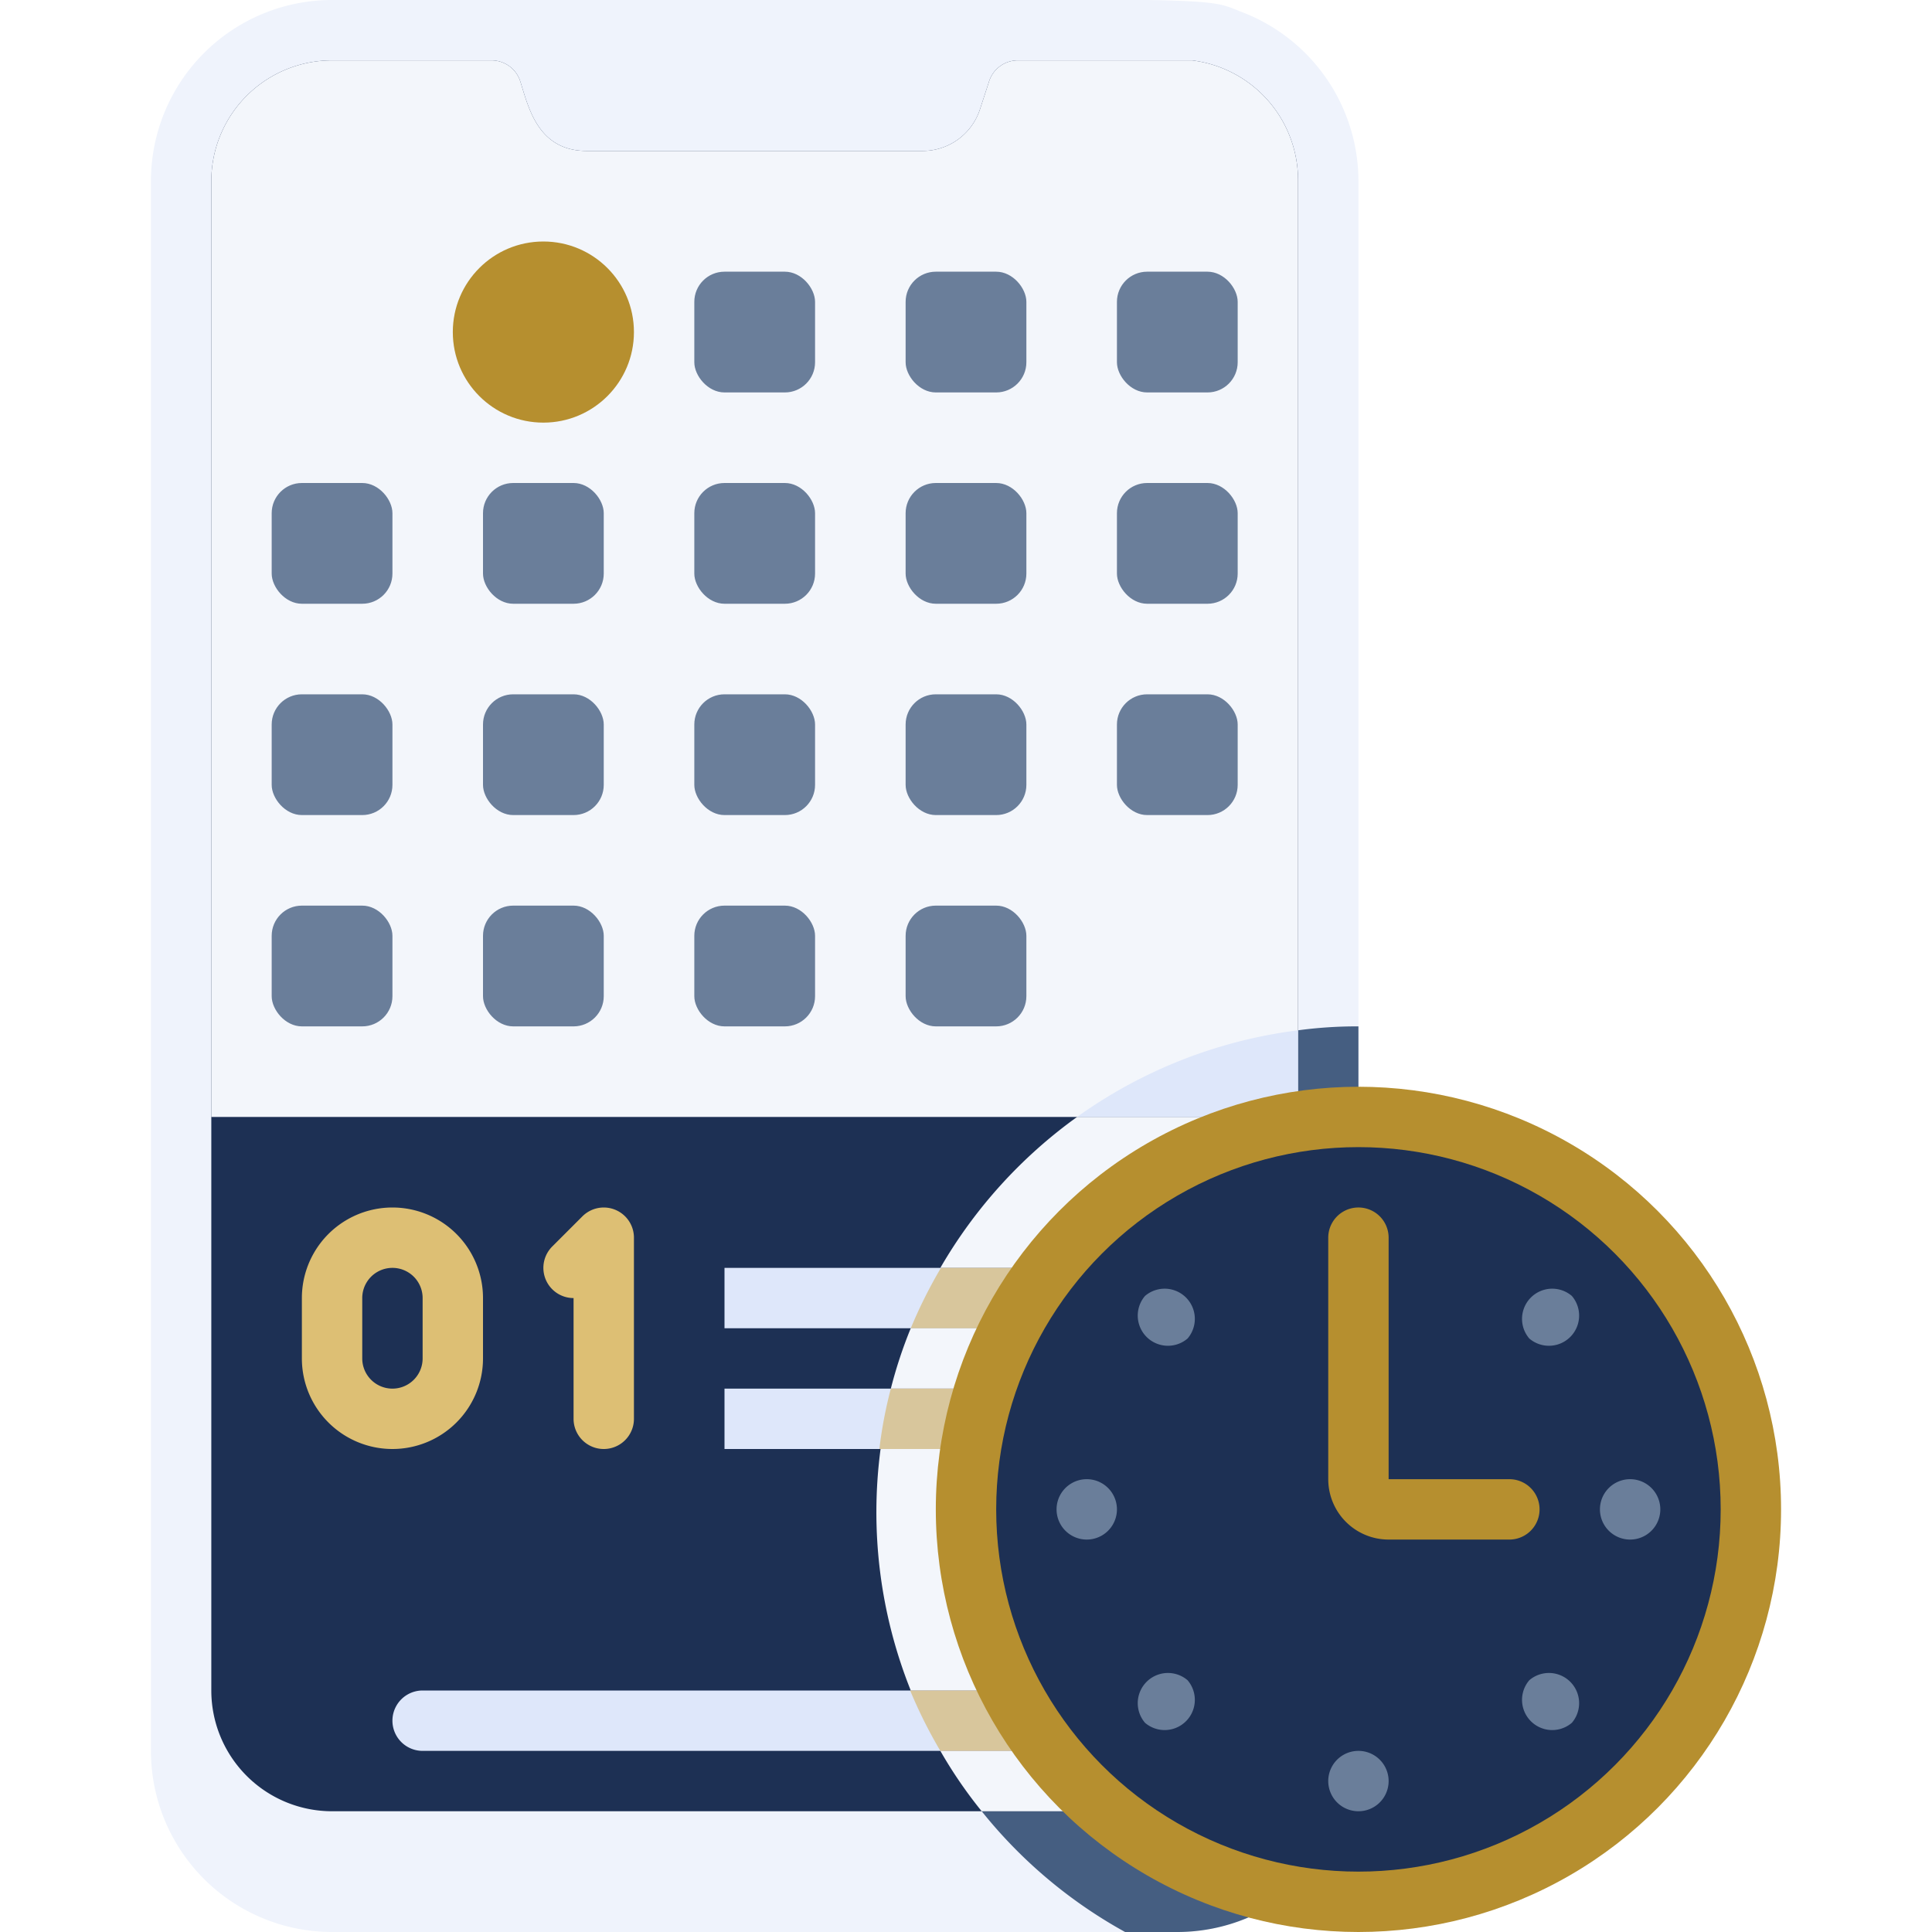 <svg xmlns="http://www.w3.org/2000/svg" viewBox="0 0 64 64" id="Deadline">
  <path fill="#eff3fc" d="M45 6v52a6 6 0 0 1-6 6H11a6 6 0 0 1-6-6V6a6 6 0 0 1 6-6c30.32 0 28.68-.17 30.14.4A6 6 0 0 1 45 6Z" class="color00bebd svgShape"></path>
  <path fill="#1d3054" d="M43 6v50a4 4 0 0 1-4 4H11a4 4 0 0 1-4-4V6a4 4 0 0 1 4-4h5.28a1 1 0 0 1 .95.68c.27.83.56 2.32 2.21 2.32h11.12a2 2 0 0 0 1.9-1.37l.31-.95a1 1 0 0 1 .95-.68h5.77A4 4 0 0 1 43 6Z" class="colorffffff svgShape"></path>
  <path fill="#dee7fa" d="M36 58H14a1 1 0 0 1 0-2h22a1 1 0 0 1 0 2Z" class="colord9d9d9 svgShape"></path>
  <path fill="#f3f6fb" d="M43 6v31H7V6a4 4 0 0 1 4-4h5.28a1 1 0 0 1 .95.68c.27.83.56 2.32 2.21 2.32h11.12a2 2 0 0 0 1.9-1.37l.31-.95a1 1 0 0 1 .95-.68h5.77A4 4 0 0 1 43 6Z" class="colorf3f3f3 svgShape"></path>
  <circle cx="18" cy="11" r="3" fill="#b68f2f" class="colorffac00 svgShape"></circle>
  <rect width="4" height="4" x="23" y="9" fill="#6a7e9a" rx="1" class="color50d9d7 svgShape"></rect>
  <rect width="4" height="4" x="30" y="9" fill="#6a7e9a" rx="1" class="color50d9d7 svgShape"></rect>
  <rect width="4" height="4" x="37" y="9" fill="#6a7e9a" rx="1" class="color50d9d7 svgShape"></rect>
  <rect width="4" height="4" x="16" y="16" fill="#6a7e9a" rx="1" class="color50d9d7 svgShape"></rect>
  <rect width="4" height="4" x="9" y="16" fill="#6a7e9a" rx="1" class="color50d9d7 svgShape"></rect>
  <rect width="4" height="4" x="23" y="16" fill="#6a7e9a" rx="1" class="color50d9d7 svgShape"></rect>
  <rect width="4" height="4" x="30" y="16" fill="#6a7e9a" rx="1" class="color50d9d7 svgShape"></rect>
  <rect width="4" height="4" x="37" y="16" fill="#6a7e9a" rx="1" class="color50d9d7 svgShape"></rect>
  <rect width="4" height="4" x="16" y="23" fill="#6a7e9a" rx="1" class="color50d9d7 svgShape"></rect>
  <rect width="4" height="4" x="9" y="23" fill="#6a7e9a" rx="1" class="color50d9d7 svgShape"></rect>
  <rect width="4" height="4" x="23" y="23" fill="#6a7e9a" rx="1" class="color50d9d7 svgShape"></rect>
  <rect width="4" height="4" x="30" y="23" fill="#6a7e9a" rx="1" class="color50d9d7 svgShape"></rect>
  <rect width="4" height="4" x="37" y="23" fill="#6a7e9a" rx="1" class="color50d9d7 svgShape"></rect>
  <rect width="4" height="4" x="16" y="30" fill="#6a7e9a" rx="1" class="color50d9d7 svgShape"></rect>
  <rect width="4" height="4" x="9" y="30" fill="#6a7e9a" rx="1" class="color50d9d7 svgShape"></rect>
  <rect width="4" height="4" x="23" y="30" fill="#6a7e9a" rx="1" class="color50d9d7 svgShape"></rect>
  <rect width="4" height="4" x="30" y="30" fill="#6a7e9a" rx="1" class="color50d9d7 svgShape"></rect>
  <path fill="none" stroke="#ddbf74" stroke-linecap="round" stroke-linejoin="round" stroke-width="2" d="M13 47a2 2 0 0 1-2-2v-2a2 2 0 0 1 4 0v2a2 2 0 0 1-2 2ZM19 42l1-1v6" class="colorStrokeffac00 svgStroke"></path>
  <path fill="#dee7fa" d="M24 42h10v2H24zM24 46h12v2H24z" class="colord9d9d9 svgShape"></path>
  <path fill="#455e81" d="M45 34v24a6 6 0 0 1-6 6h-1.73a15.94 15.94 0 0 1-4.75-4H39a4 4 0 0 0 4-4V34.13a14.61 14.61 0 0 1 2-.13Z" class="color00aaa8 svgShape"></path>
  <path fill="#f3f6fb" d="M43 37v19a4 4 0 0 1-4 4h-6.48a15.06 15.06 0 0 1-1.37-2H36a1 1 0 0 0 0-2h-5.83a15.89 15.89 0 0 1-1-8H36v-2h-6.49a15.11 15.11 0 0 1 .66-2H34v-2h-2.85a16.06 16.06 0 0 1 4.53-5Z" class="colorf3f3f3 svgShape"></path>
  <path fill="#d8c69c" d="M34 44h-3.83a16.1 16.1 0 0 1 1-2H34zm2 4h-6.87a14.71 14.71 0 0 1 .38-2H36zm0 10h-4.85a16.1 16.1 0 0 1-1-2H36a1 1 0 0 1 0 2z" class="colorc8c8c8 svgShape"></path>
  <path fill="#dee7fa" d="M43 34.13V37h-7.32A16 16 0 0 1 43 34.13Z" class="colord9d9d9 svgShape"></path>
  <circle cx="45" cy="50" r="14" fill="#b68f2f" class="colorffac00 svgShape"></circle>
  <circle cx="45" cy="50" r="12" fill="#1d3054" class="colorffffff svgShape"></circle>
  <path fill="#b68f2f" d="M46 49v-8a1 1 0 0 0-2 0v8a2 2 0 0 0 2 2h4a1 1 0 0 0 0-2Z" class="colorffac00 svgShape"></path>
  <path fill="#6a7e9a" d="M55 50a1 1 0 0 0-2 0 1 1 0 0 0 2 0zm-18 0a1 1 0 0 0-2 0 1 1 0 0 0 2 0zm2.34-5.66a1 1 0 0 0-1.41-1.41 1 1 0 0 0 1.41 1.41zm11.32 0a1 1 0 0 0 1.41-1.41 1 1 0 0 0-1.41 1.41zm0 11.32a1 1 0 0 0 1.41 1.41 1 1 0 0 0-1.41-1.41zM45 58a1 1 0 0 0 0 2 1 1 0 0 0 0-2zm-5.66-2.34a1 1 0 0 0-1.41 1.41 1 1 0 0 0 1.41-1.41z" class="color50d9d7 svgShape"></path>
</svg>
